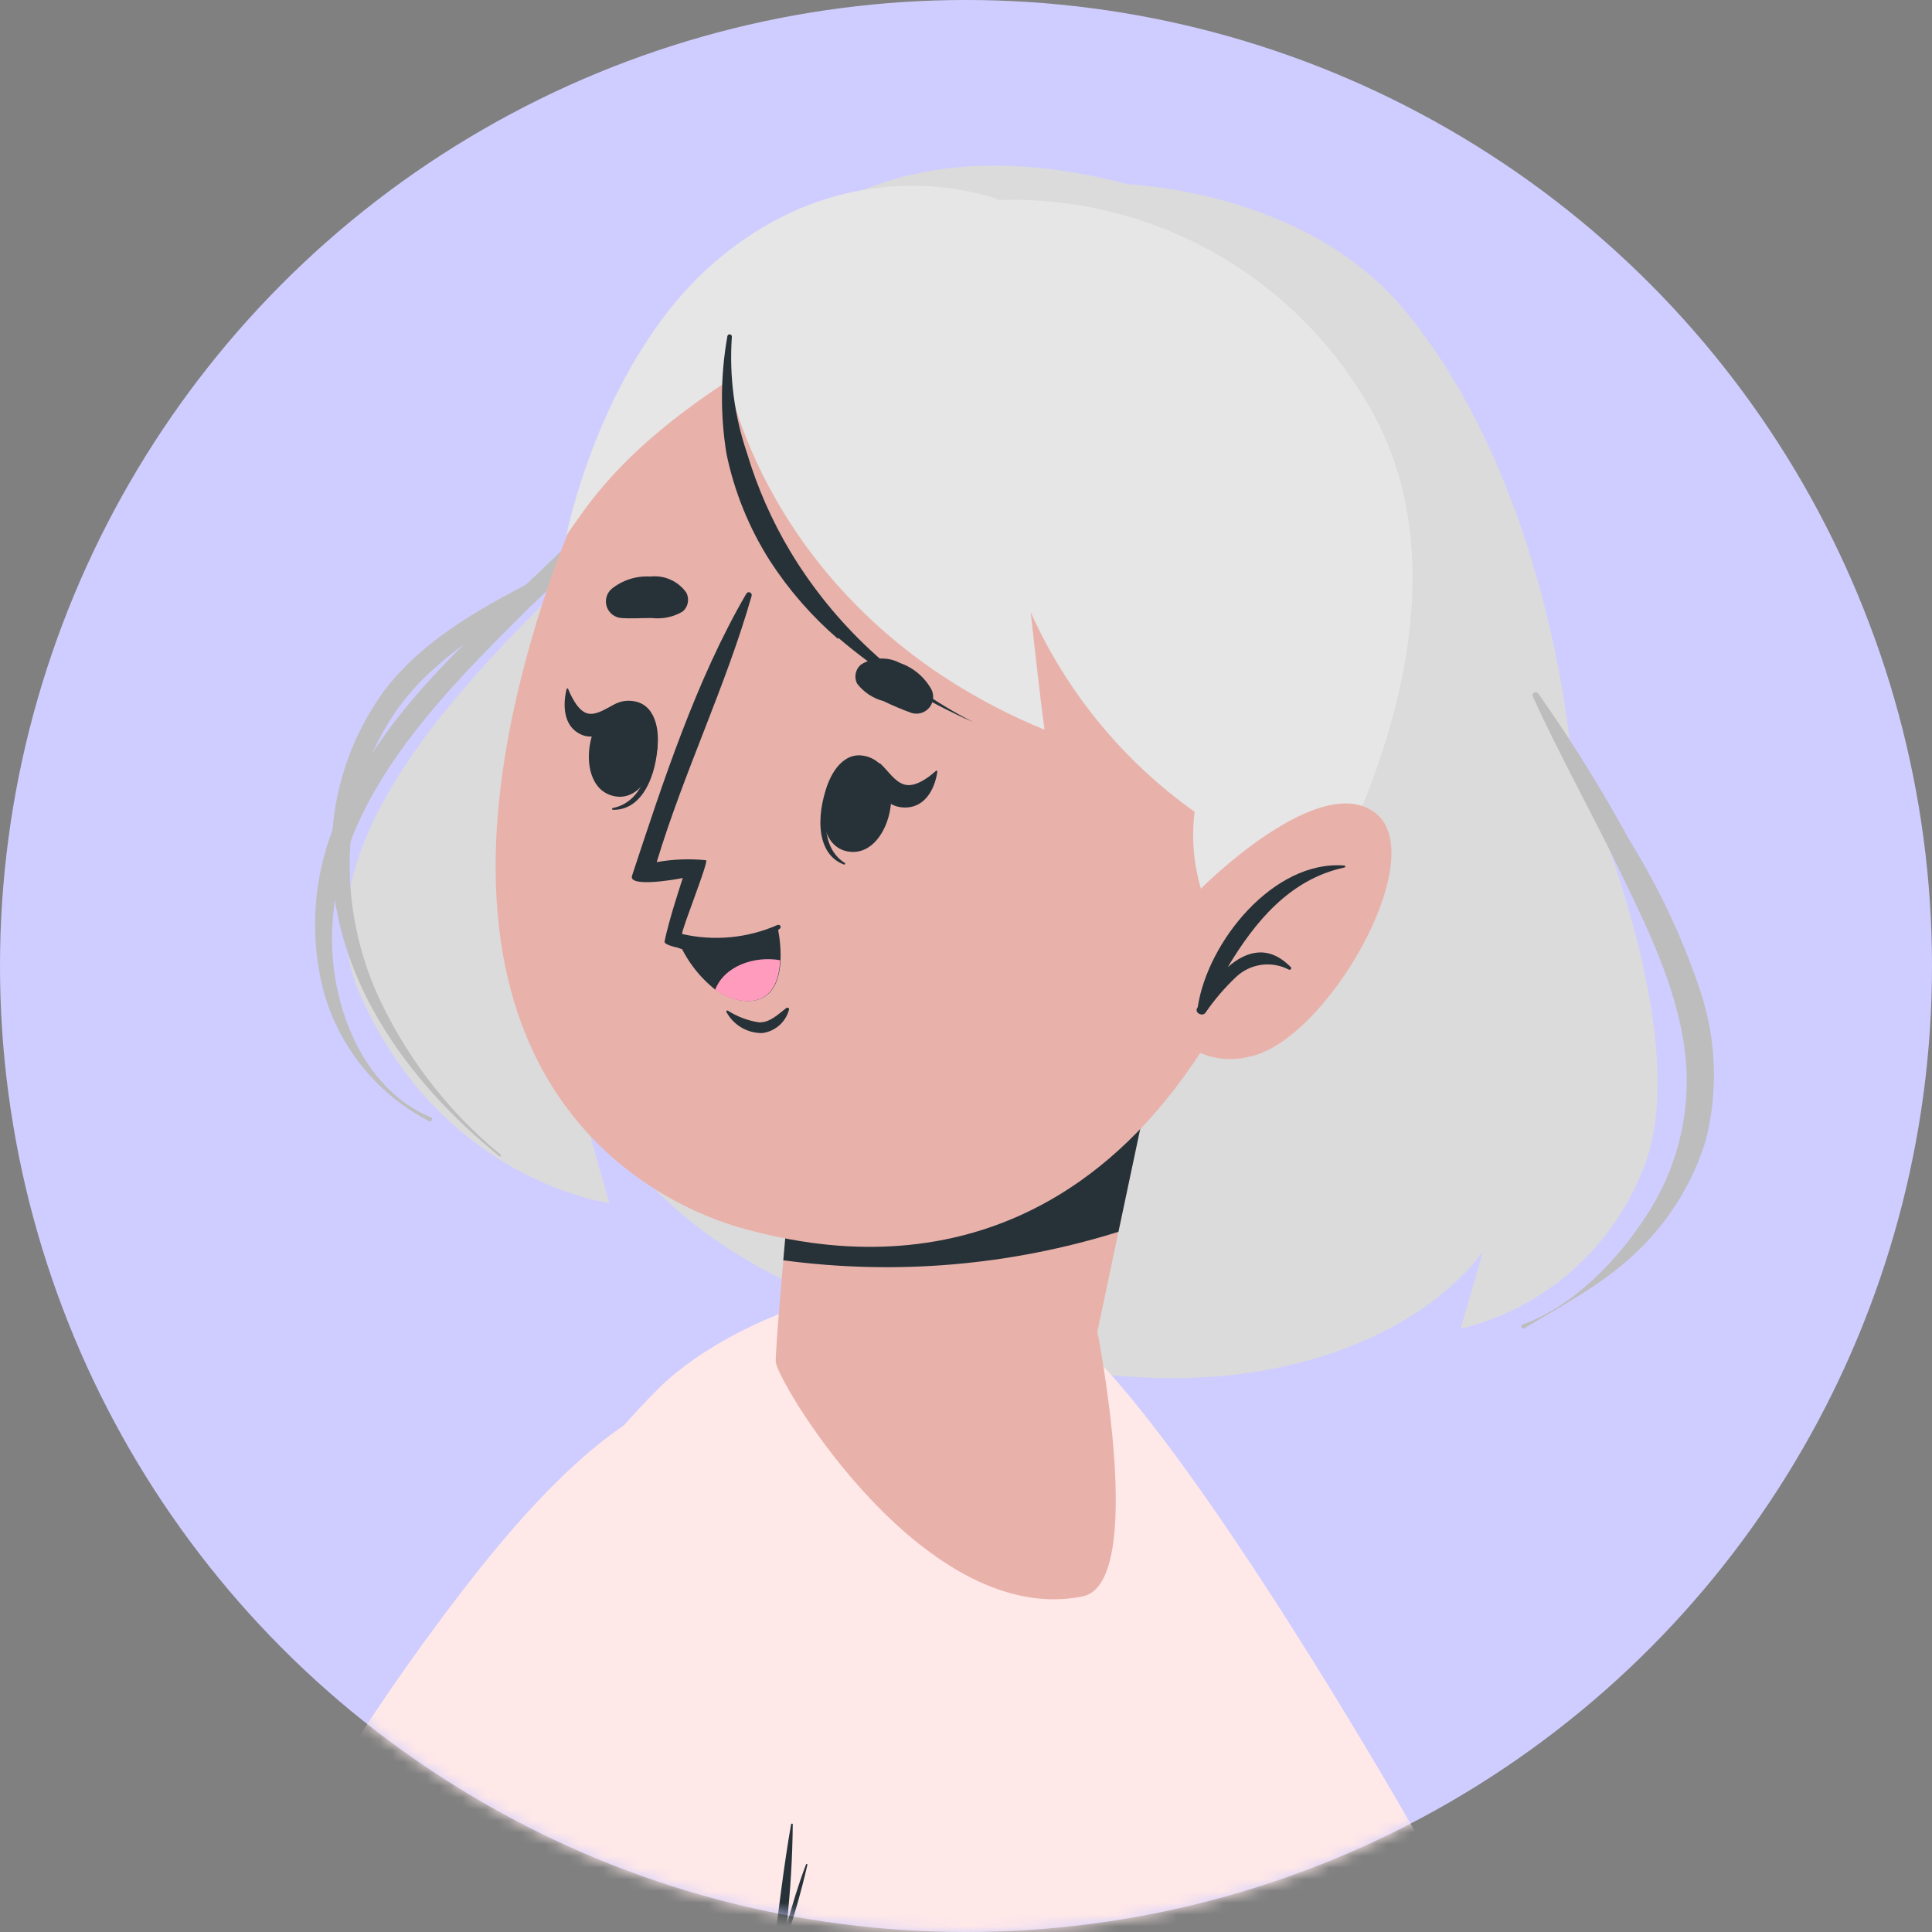 <svg width="165" height="165" viewBox="0 0 165 165" fill="none" xmlns="http://www.w3.org/2000/svg">
<rect x="0" y="0" width="165" height="165" fill="#808080" stroke="none"/>
<circle cx="82.5" cy="82.5" r="82.5" transform="matrix(-1 0 0 1 165 0)" fill="#CFCDFF"/>
<mask id="mask0_187_5677" style="mask-type:alpha" maskUnits="userSpaceOnUse" x="0" y="0" width="165" height="165">
<circle cx="82.5" cy="82.5" r="82.5" transform="matrix(-1 0 0 1 165 0)" fill="white"/>
</mask>
<g mask="url(#mask0_187_5677)">
<path d="M119.898 26.43C132.303 41.312 134.134 64.119 134.134 64.119C134.134 64.119 145.15 87.917 140.347 99.784C139.043 103.155 136.943 106.161 134.226 108.546C131.509 110.931 128.256 112.624 124.744 113.481L126.671 106.826C126.671 106.826 121.47 115.128 106.449 117.271C91.427 119.414 72.421 113.061 62.783 106.998C57.066 103.441 52.37 98.462 49.151 92.547L52.026 102.745C52.026 102.745 37.812 100.914 30.759 84.956C23.706 68.997 50.077 49.421 52.575 44.962C55.074 40.505 60.899 6.477 96.348 15.738C96.337 15.77 111.359 16.179 119.898 26.43Z" fill="#DBDBDB"/>
<path d="M130.02 113.125C134.327 111.575 138.032 107.741 140.465 104.037C143.103 100.138 144.347 95.464 143.997 90.77C143.524 85.128 141.058 80.002 138.613 74.941C136.137 69.74 133.283 64.711 130.903 59.467C130.774 59.187 131.205 58.993 131.377 59.23C134.229 63.284 136.846 67.498 139.216 71.851C141.7 75.854 143.709 80.132 145.203 84.6C146.583 88.719 146.751 93.148 145.688 97.361C144.65 100.766 142.802 103.87 140.304 106.406C137.343 109.453 133.767 111.262 130.192 113.438C130.172 113.449 130.149 113.456 130.126 113.459C130.103 113.461 130.079 113.459 130.057 113.453C130.034 113.446 130.013 113.435 129.995 113.421C129.977 113.406 129.961 113.388 129.95 113.368C129.939 113.347 129.932 113.324 129.929 113.301C129.926 113.278 129.928 113.254 129.935 113.232C129.941 113.209 129.952 113.188 129.967 113.17C129.982 113.152 130 113.137 130.02 113.125Z" fill="#BDBDBD"/>
<path d="M29.176 69.094C34.668 56.894 46.739 49.959 54.664 39.621C58.972 34.022 62.45 27.701 67.791 22.984C67.942 22.866 68.157 23.114 68.017 23.243C63.602 27.55 60.77 32.934 57.389 37.952C53.831 42.961 49.779 47.6 45.296 51.8C37.36 59.704 27.862 69.029 28.379 81.144C28.627 86.754 31.319 93.172 36.821 95.433C37.037 95.519 36.821 95.864 36.66 95.756C34.509 94.648 32.606 93.115 31.066 91.249C29.525 89.383 28.381 87.224 27.701 84.902C26.266 79.627 26.79 74.012 29.176 69.094Z" fill="#BDBDBD"/>
<path d="M28.325 72.432C28.388 67.623 29.938 62.951 32.761 59.058C35.626 55.235 39.804 52.662 43.95 50.443C48.731 47.859 53.749 45.458 57.054 40.978C57.194 40.795 57.453 41.032 57.324 41.215C52.047 48.623 43.077 51.466 36.627 57.507C29.251 64.421 28.217 75.393 32.008 84.428C34.428 89.945 38.117 94.811 42.776 98.631C42.788 98.647 42.794 98.666 42.794 98.686C42.793 98.705 42.786 98.724 42.774 98.739C42.761 98.754 42.744 98.764 42.725 98.768C42.706 98.772 42.685 98.769 42.668 98.76C34.71 92.364 28.023 83.093 28.325 72.432Z" fill="#BDBDBD"/>
<path d="M126.704 241.148C127.253 240.922 123.742 210.825 123.742 210.825C123.742 210.825 136.966 191.83 131.582 176.884C128.868 169.346 103.412 124.399 91.815 114.309C80.928 104.844 62.923 112.037 56.387 118.444C35.658 138.764 17.374 190.591 5.346 237.132L126.704 241.148Z" fill="#FFE8E8"/>
<path d="M66.261 116.399C66.875 118.886 79.183 139.012 92.439 136.342C97.995 135.265 93.72 113.728 93.72 113.728L98.48 91.19L70.062 73.638C70.062 73.638 66.024 115.344 66.261 116.399Z" fill="#E8B2AB"/>
<path d="M98.48 91.201L95.519 105.2C86.271 108.092 76.501 108.923 66.897 107.633C67.974 95.11 70.063 73.606 70.063 73.606L98.48 91.201Z" fill="#263238"/>
<path d="M44.854 56.549C35.163 93.01 55.913 102.928 63.774 105.006C70.913 106.891 95.465 112.415 108.872 77.149C122.278 41.883 108.398 25.849 92.288 20.669C76.179 15.49 54.557 20.088 44.854 56.549Z" fill="#E8B2AB"/>
<path d="M53.059 52.78C53.942 52.845 54.782 52.78 55.665 52.78C56.586 52.892 57.518 52.695 58.314 52.22C58.537 52.025 58.687 51.761 58.742 51.47C58.796 51.179 58.752 50.878 58.616 50.616C58.275 50.132 57.81 49.749 57.27 49.507C56.73 49.264 56.135 49.171 55.547 49.237C54.338 49.163 53.146 49.547 52.209 50.314C52.004 50.501 51.859 50.744 51.791 51.013C51.722 51.282 51.734 51.564 51.825 51.827C51.915 52.089 52.08 52.319 52.299 52.488C52.519 52.657 52.783 52.759 53.059 52.78Z" fill="#263238"/>
<path d="M77.848 60.888C77.03 60.593 76.229 60.255 75.447 59.876C74.551 59.641 73.759 59.114 73.196 58.379C73.063 58.115 73.022 57.814 73.078 57.523C73.135 57.233 73.286 56.97 73.508 56.775C74.004 56.452 74.577 56.268 75.168 56.242C75.758 56.215 76.346 56.347 76.868 56.624C78.018 57.024 78.978 57.838 79.56 58.907C79.678 59.157 79.722 59.437 79.684 59.712C79.646 59.987 79.53 60.245 79.349 60.454C79.167 60.664 78.929 60.817 78.663 60.894C78.396 60.971 78.113 60.969 77.848 60.888Z" fill="#263238"/>
<path d="M70.838 66.66C70.838 66.574 70.999 66.822 70.978 66.93C70.353 69.417 70.063 72.378 72.152 73.703C72.216 73.703 72.152 73.875 72.098 73.843C69.416 72.852 69.826 68.922 70.838 66.66Z" fill="#263238"/>
<path d="M73.649 64.528C77.751 65.088 76.308 73.261 72.507 72.734C68.706 72.206 70.203 64.044 73.649 64.528Z" fill="#263238"/>
<path d="M75.21 65.239C75.846 65.82 76.405 66.768 77.245 67.005C78.085 67.242 79.13 66.553 79.927 65.842C80.002 65.766 80.067 65.842 80.045 65.96C79.797 67.532 78.904 69.029 77.192 68.965C75.479 68.9 74.769 67.339 74.65 65.734C74.586 65.39 74.919 65.023 75.21 65.239Z" fill="#263238"/>
<path d="M56.171 62.956C56.171 62.859 55.956 63.042 55.934 63.15C55.59 65.691 54.771 68.534 52.338 69.008C52.262 69.008 52.241 69.159 52.338 69.159C55.191 69.234 56.247 65.422 56.171 62.956Z" fill="#263238"/>
<path d="M54.352 59.93C50.325 58.94 48.634 67.059 52.36 67.974C56.086 68.889 57.722 60.77 54.352 59.93Z" fill="#263238"/>
<path d="M52.597 60.114C51.875 60.415 51.068 61.061 50.292 60.953C49.517 60.846 48.925 59.812 48.526 58.854C48.526 58.746 48.408 58.8 48.386 58.854C48.02 60.404 48.193 62.084 49.625 62.73C51.057 63.376 52.209 62.16 52.855 60.695C52.974 60.48 52.844 59.995 52.597 60.114Z" fill="#263238"/>
<path d="M67.155 86.086C66.466 86.614 65.755 87.346 64.818 87.314C63.871 87.168 62.966 86.827 62.158 86.312C62.142 86.302 62.122 86.298 62.103 86.3C62.084 86.302 62.066 86.311 62.052 86.325C62.039 86.338 62.03 86.356 62.028 86.376C62.025 86.395 62.03 86.414 62.04 86.431C62.337 86.979 62.777 87.436 63.314 87.752C63.851 88.069 64.464 88.234 65.087 88.229C65.625 88.164 66.13 87.939 66.539 87.584C66.948 87.229 67.241 86.76 67.381 86.237C67.445 86.097 67.252 86.011 67.155 86.086Z" fill="#263238"/>
<path d="M58.314 74.984C58.314 74.984 57.087 78.656 56.753 80.433C56.753 80.594 57.141 80.756 57.733 80.907C57.733 80.907 57.733 80.907 57.797 80.907C59.272 81.472 60.873 81.622 62.426 81.339C63.98 81.056 65.426 80.351 66.606 79.302C66.767 79.151 66.606 78.925 66.391 79.001C63.83 80.125 60.975 80.393 58.25 79.765C58.25 79.248 60.565 73.541 60.296 73.466C58.892 73.325 57.474 73.379 56.085 73.627C58.422 65.896 61.986 58.616 64.194 50.885C64.208 50.829 64.202 50.77 64.177 50.718C64.152 50.666 64.11 50.624 64.058 50.6C64.005 50.576 63.946 50.57 63.891 50.585C63.835 50.6 63.786 50.633 63.752 50.68C59.445 58.056 56.591 66.886 53.975 74.801C53.673 75.792 57.55 75.146 58.314 74.984Z" fill="#263238"/>
<path d="M57.873 80.229C58.56 81.919 59.673 83.403 61.104 84.536C61.901 85.126 62.859 85.46 63.85 85.494C66.003 85.494 66.585 83.685 66.66 81.995C66.691 81.095 66.615 80.195 66.434 79.314C63.753 80.529 60.751 80.85 57.873 80.229Z" fill="#263238"/>
<path d="M61.071 84.546C61.869 85.135 62.826 85.47 63.817 85.504C65.971 85.504 66.552 83.695 66.627 82.005C64.442 81.617 61.846 82.489 61.071 84.546Z" fill="#FF9CBD"/>
<path d="M108.171 84.094C105.953 82.379 104.22 80.116 103.142 77.527C102.063 74.939 101.678 72.114 102.023 69.331C95.924 64.994 91.092 59.11 88.024 52.285C88.121 53.136 88.778 59.231 89.208 62.321C65.841 52.684 62.202 32.504 62.202 32.504C52.672 38.717 50.044 43.434 48.375 45.706C48.375 45.706 51.315 30.738 61.082 22.349C73.034 12.087 85.364 17.084 85.364 17.084C91.677 16.886 97.926 18.394 103.454 21.449C108.982 24.503 113.584 28.992 116.775 34.442C129.051 55.01 108.171 84.094 108.171 84.094Z" fill="#E6E6E6"/>
<path d="M71.592 54.471C75.051 57.426 78.931 59.85 83.103 61.664C76.654 58.364 71.254 53.33 67.511 47.127C65.927 44.482 64.679 41.649 63.796 38.695C62.709 35.497 62.27 32.115 62.504 28.745C62.504 28.694 62.483 28.645 62.447 28.608C62.41 28.572 62.361 28.552 62.31 28.552C62.258 28.552 62.209 28.572 62.173 28.608C62.136 28.645 62.116 28.694 62.116 28.745C61.531 32.049 61.506 35.427 62.041 38.738C62.713 41.998 63.975 45.107 65.766 47.913C67.375 50.396 69.329 52.636 71.57 54.568L71.592 54.471Z" fill="#263238"/>
<path d="M102.605 75.846C102.605 75.846 112.748 65.659 117.508 69.471C122.267 73.283 113.201 89.037 106.643 90.254C105.809 90.467 104.941 90.51 104.091 90.379C103.24 90.249 102.425 89.948 101.694 89.494C100.962 89.04 100.33 88.444 99.836 87.74C99.341 87.036 98.993 86.239 98.814 85.397L102.605 75.846Z" fill="#E8B2AB"/>
<path d="M114.805 73.918C114.828 73.918 114.85 73.927 114.866 73.944C114.882 73.96 114.891 73.982 114.891 74.004C114.891 74.027 114.882 74.049 114.866 74.066C114.85 74.082 114.828 74.091 114.805 74.091C110.164 75.092 107.181 78.71 104.855 82.598C106.427 81.219 108.333 80.649 110.239 82.598C110.336 82.695 110.239 82.856 110.078 82.813C109.359 82.436 108.541 82.292 107.737 82.4C106.932 82.508 106.181 82.863 105.587 83.416C104.6 84.345 103.716 85.378 102.949 86.496C102.68 86.851 102.012 86.496 102.238 86.097C102.259 86.07 102.277 86.041 102.292 86.011C103.132 80.422 108.775 73.445 114.805 73.918Z" fill="#263238"/>
<path d="M66.724 140.616C65.798 152.838 56.699 242.021 57.647 246.382C57.647 246.382 14.735 283.888 1.221 257.979C-7.555 241.149 26.494 157.404 46.125 130.645C55.138 118.348 68.663 114.966 66.724 140.616Z" fill="#E8B2AB"/>
<path d="M13.013 182.397L64.701 178.09C66.731 164.935 67.975 151.67 68.427 138.366C69.234 115.817 58.875 110.993 40.171 134.985C28.918 149.423 19.775 165.387 13.013 182.397Z" fill="#FFE8E8"/>
<path d="M66.143 172.867C66.445 171.004 66.671 169.13 66.875 167.246L67.004 166.083C67.77 163.846 68.421 161.571 68.954 159.267C68.954 159.181 68.857 159.138 68.824 159.267C68.178 160.957 67.661 162.702 67.177 164.457C67.503 161.579 67.679 158.685 67.704 155.789C67.699 155.775 67.689 155.763 67.677 155.754C67.664 155.746 67.65 155.741 67.634 155.741C67.619 155.741 67.605 155.746 67.592 155.754C67.58 155.763 67.57 155.775 67.564 155.789C66.907 159.525 66.488 163.326 65.981 167.052C65.723 168.872 64.689 177.82 64.582 177.82C64.044 177.863 63.511 177.95 62.988 178.079C62.697 178.208 62.88 178.24 62.988 178.24C63.096 178.24 65.314 178.348 65.314 178.348C65.314 178.348 65.895 174.471 66.143 172.867Z" fill="#263238"/>
<path d="M168.151 165.815C169.137 166.806 169.775 168.09 169.969 169.474C170.163 170.859 169.903 172.269 169.228 173.493C169.228 173.493 175.419 172.534 178.241 176.906C179.694 179.157 177.379 183.453 177.379 183.453C177.379 183.453 182.376 182.893 184.648 186.942C186.457 190.173 183.862 193.985 183.862 193.985C183.862 193.985 188.901 195.686 189.687 199.562C191.292 207.412 165.426 225.783 154.669 219.085C149.651 215.973 156.22 211.827 156.22 211.827C156.22 211.827 145.344 215.51 141.413 210.266C137.483 205.022 146.28 200.165 146.28 200.165C146.28 200.165 135.706 203.633 132.196 197.796C128.524 191.723 138.215 188.363 138.215 188.363C138.215 188.363 129.697 188.557 128.028 183.464C125.261 175.065 144.967 173.977 149.694 168.593L143.513 159.009C143.513 159.009 164.35 161.626 168.151 165.815Z" fill="#E8B2AB"/>
</g>
</svg>
